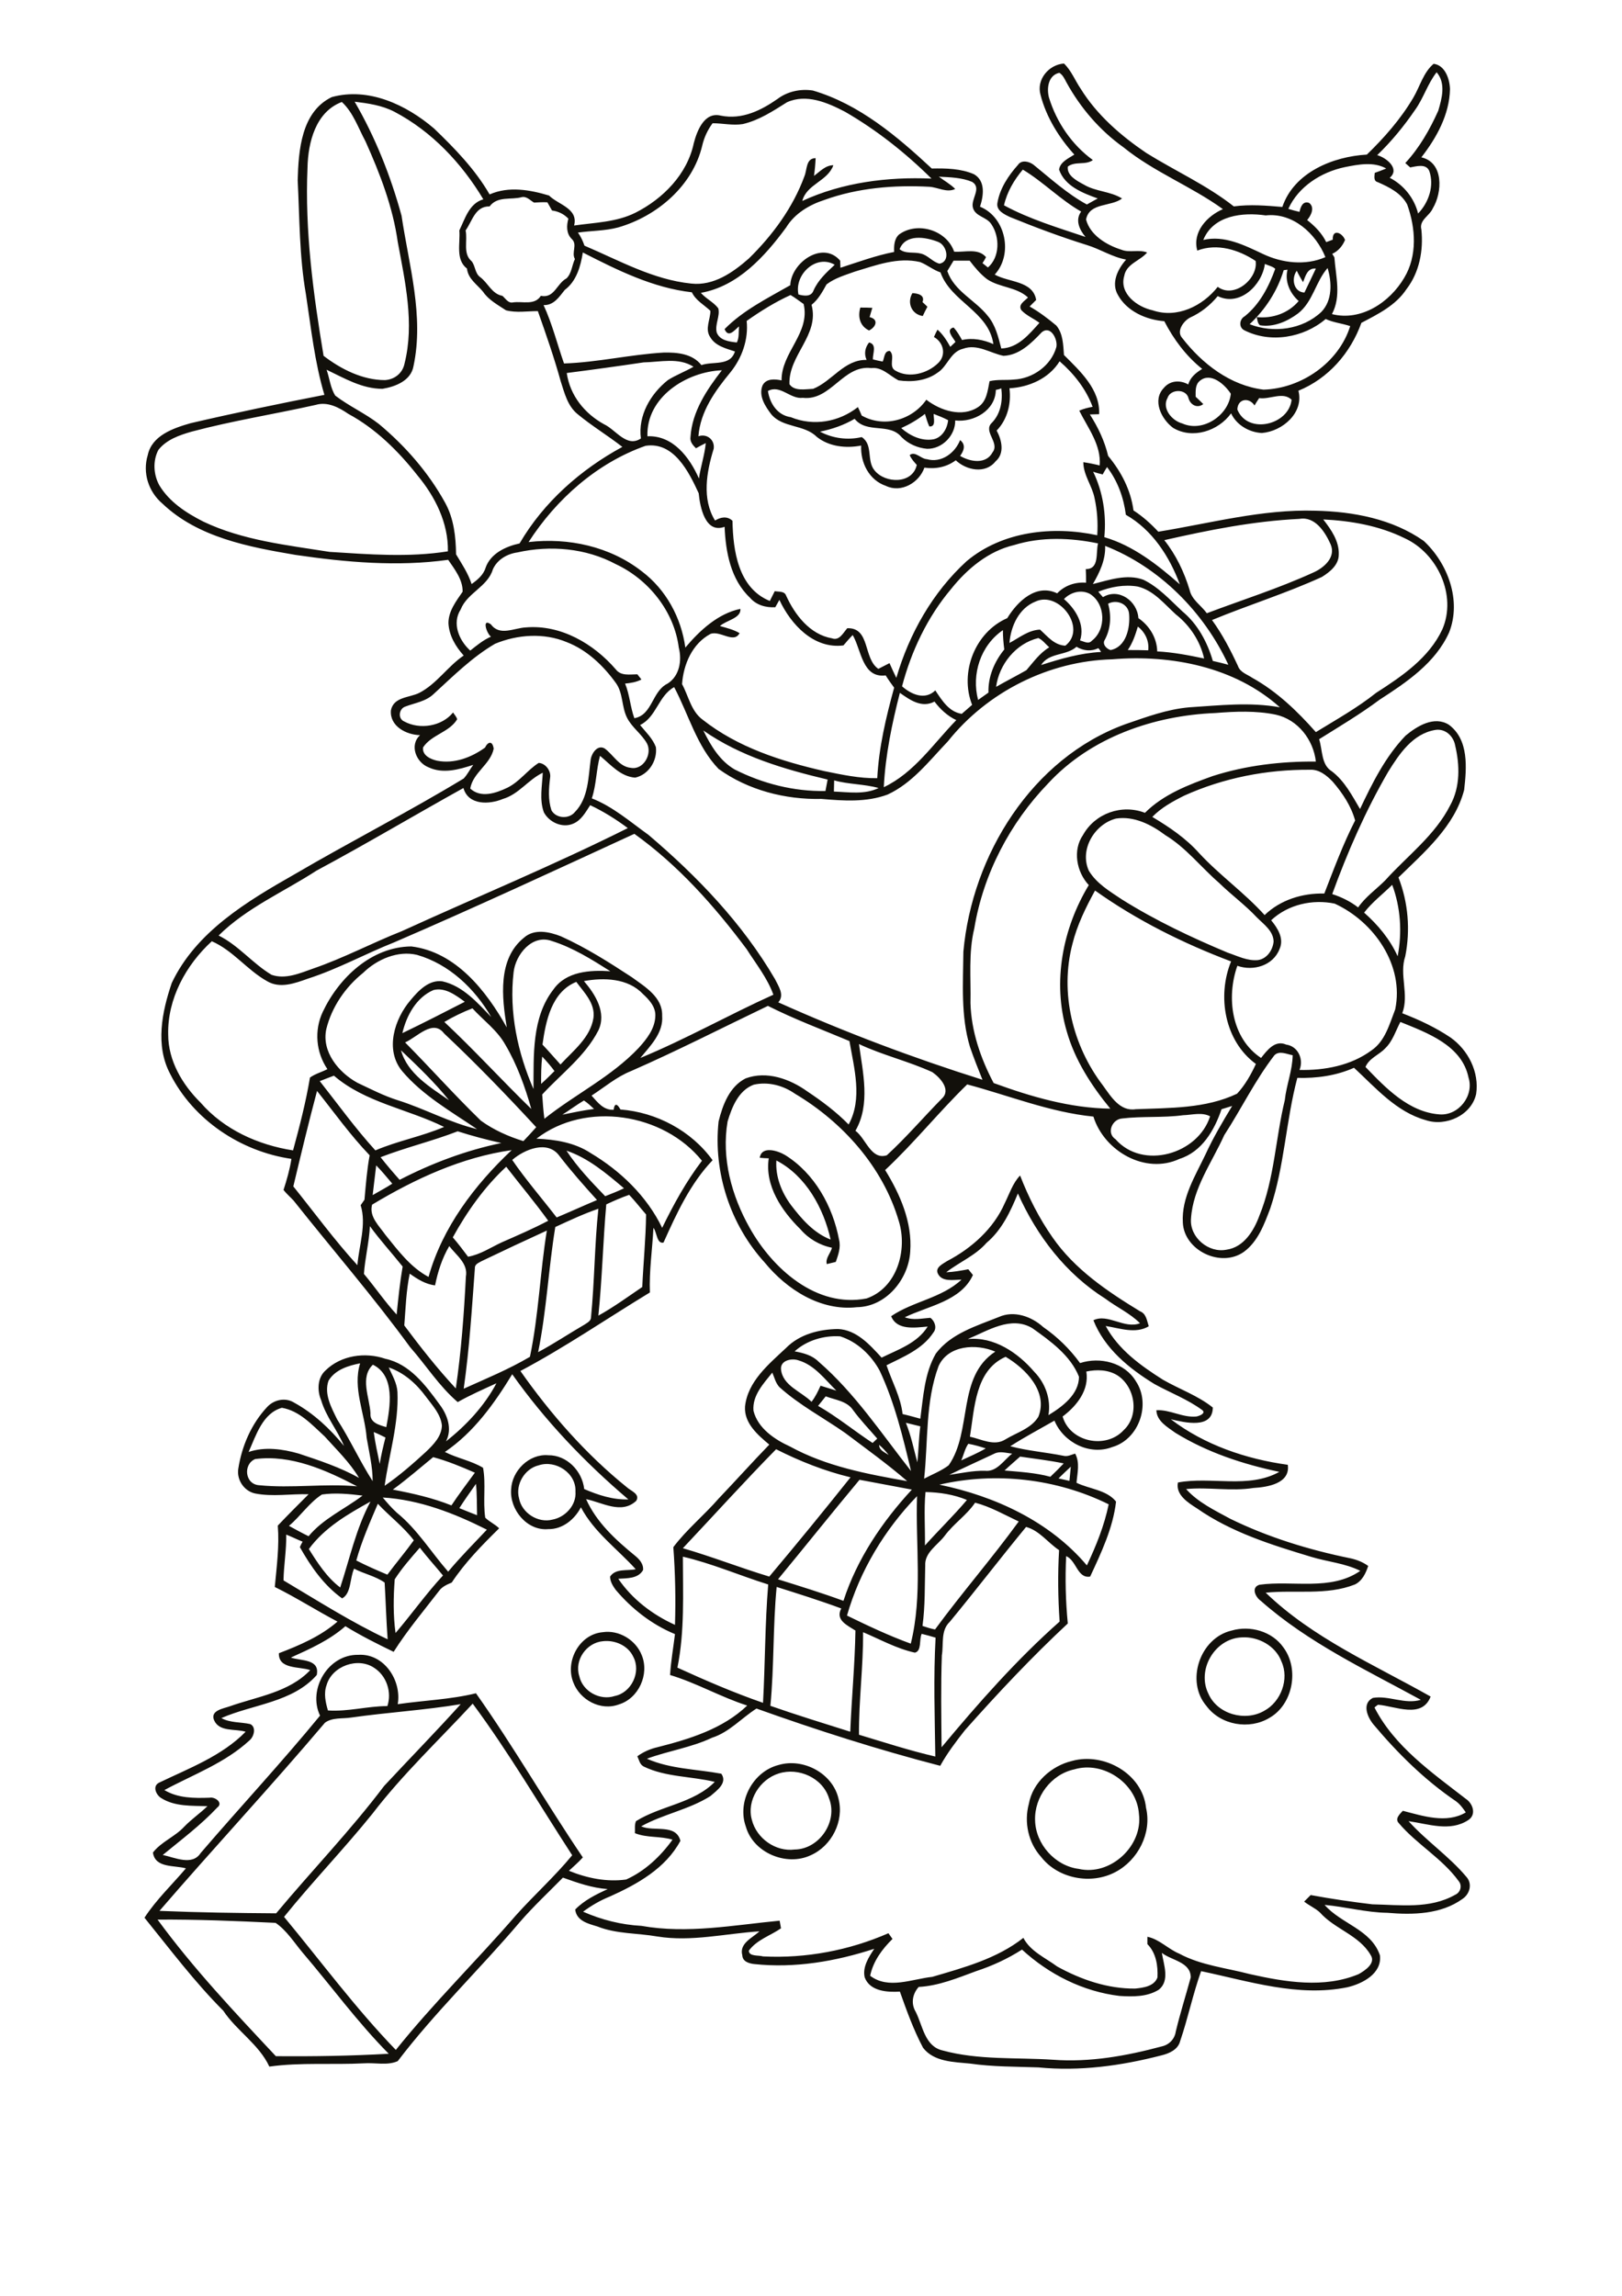 <?xml version="1.0" encoding="utf-8"?>
<!-- Generator: Adobe Illustrator 21.0.2, SVG Export Plug-In . SVG Version: 6.00 Build 0)  -->
<svg version="1.2" baseProfile="tiny" id="Layer_1" xmlns="http://www.w3.org/2000/svg" xmlns:xlink="http://www.w3.org/1999/xlink"
	 x="0px" y="0px" viewBox="0 0 595 842" overflow="scroll" xml:space="preserve">
<path fill="#12100B" d="M285.7,650.4c-6.9,2.1-11.9,9.9-9.9,17c1.7,6.8,8.7,11.8,15.7,10.9c9.1-0.1,16-10.4,12.6-18.8
	C301.8,652,292.9,648.1,285.7,650.4 M285.6,647.3c9.1-2.7,19.9,3.1,22,12.4c2.1,8.2-2.5,17.3-10.2,20.7c-8.9,4.2-21.1-0.9-23.8-10.5
	C270.3,660.7,276.2,649.7,285.6,647.3 M394.1,648.9c-8.5,1.8-14.7,10.1-14.4,18.7c0.2,8.7,7.3,16.7,16,17.8
	c11.6,2.7,23.6-8.4,22.1-20.1C417.1,654.1,404.8,645.7,394.1,648.9 M393.3,645.8c11.7-3.2,25.8,4.7,27.1,17.2
	c2.2,9.3-3,19.3-11.3,23.6c-8.9,4.7-21,2.4-27.2-5.6c-4.7-5.2-6.3-12.7-4.5-19.4C378.8,653.7,385.7,647.6,393.3,645.8 M221.2,601.9
	c-6,0.5-10.6,6.9-8.7,12.8c1.2,5.6,7.6,9.1,13,7.3c6.1-1.2,9.8-8.8,6.8-14.4C230.4,603.5,225.6,601.4,221.2,601.9 M221.1,598.6
	c5.9-0.9,12.1,2.8,14.3,8.4c2.9,7-1.1,15.9-8.4,18.1c-6.7,2.5-14.3-1.7-16.7-8.1C207.2,609.2,212.6,599.3,221.1,598.6 M455.5,600.5
	c-9.9,0.4-16.6,11.9-12.2,20.7c3.3,7.5,13.5,10.3,20.5,6.2c6.1-3.3,9.2-11.6,6.3-18C468,603.6,461.5,600.1,455.5,600.5 M451.8,598
	c6.8-2,14.9,0.3,19,6.2c5.9,7.9,3.5,20.9-5.1,25.8c-7.4,4.5-17.9,2.7-23.1-4.3C434.8,616.7,440.1,600.7,451.8,598 M284.8,425.6
	c-0.4,5.9,1.9,11.7,5.4,16.4c3.9,5.1,8.3,10.2,14.5,12.6C302.1,443,295.6,431.2,284.8,425.6 M278.7,424.6c0.7-4.5,6.6-2.6,9.3-1
	c10.8,6.7,17.5,18.8,19.8,31.1c0.7,2.8-0.3,5.5-1.2,8.1c-1.1,0.3-2.2,0.5-3.3,0.8c-0.6-2.1,1.4-4,1.9-6c-4.5-0.9-8.6-3.3-11.6-6.8
	c-6.8-6.7-13.1-15.9-11.6-26C281.1,424.8,279.5,424.7,278.7,424.6 M315.6,112.8c1.5,0,2.9,0,4.4,0.1c-0.3,1.1-0.7,2.2-1,3.4
	c3.4,0.8,2.4,3.6-0.2,4.9C315.4,119.6,314.6,116.1,315.6,112.8 M334.7,107.5c2,0.1,4.7,0.7,3.7,3.3c0.6,0.5,1.2,1.1,1.8,1.7
	c-0.6,1.1-1.2,2.3-1.7,3.4C334.4,115.3,332.6,111,334.7,107.5 M358.1,722.9c-6.8,2.5-13.7,5.4-21.1,5.8c-2.3,2.6-2.9,6.1-1.1,9.1
	c2.6,5.1,3.3,12.7,9.9,14.2c13.2,3.6,27,2.5,40.5,3.4c13.5,1,26.9-1.4,39.9-4.9c2.7-0.6,4.7-2.7,5.1-5.4c1.6-6.7,3.7-13.3,5.5-19.9
	c0-5.7-7.1-6.2-10.6-9c0.7,4.4,3,10.2-1.1,13.5c-4.3,2.7-9.6,2.6-14.4,2.3c-13.4-1.6-25.9-7.9-35.8-17
	C369.6,718.4,363.9,721,358.1,722.9 M57.8,704c13.1,17.9,28.3,34,43.4,50.1c13.8,0.1,27.6-0.1,41.4-0.9
	c-11.5-11.6-21-24.7-31.6-37.1c-3.1-3.7-5.9-8.2-9.9-10.9C86.6,704.5,72.2,703.9,57.8,704 M136.6,665.2
	c-10.4,12.9-22,24.9-32.4,37.8c13.6,16.4,26.2,33.5,41,48.8c13.8-17.2,29.6-32.7,44-49.3c6.7-7.5,14.3-14.3,20.7-22.1
	c-12.1-18.6-23.3-37.8-36.5-55.6C161,638.2,147.7,650.7,136.6,665.2 M128.8,629.9c-3.2,0.5-6.9-0.1-9.6,1.9
	c-19.8,23.4-40.7,45.8-60.7,69c14.3,0.6,28.5,0.8,42.8,0.9c13.1-15.7,27.3-30.4,39.6-46.7c9.3-10,18.9-19.8,28.1-30
	C155.7,627.2,142.2,628,128.8,629.9 M119.8,618c-1.1,3-0.4,6.3,0.5,9.3c7.4,0.5,14.5-1.6,21.8-1.6c1.7-5.1-0.3-11.1-4.8-14
	C131.3,607.6,121.8,611,119.8,618 M316.6,598.6c0.1,12.6-1.6,25.1-1.5,37.6c9.3,2.8,18.5,5.8,28,8c-0.2-14.5-0.7-29.1,0.1-43.6
	c-1.7-0.5-3.4-1-5.1-1.4c-1,2.1,0.1,6.3-2.5,6.9C328.8,604.6,322.8,601.2,316.6,598.6 M284.9,582c-1.4,14.5-0.9,29.1-2.3,43.6
	c9.7,3.4,19.5,6.4,29.3,9.5c0.5-12.4,1.7-24.7,1.9-37.1c-2.9-1.9-7.5-3.8-5.2-8.1C300.8,587,292.8,584.5,284.9,582 M250.5,570.9
	c0,13.6,0.7,27.3-2,40.7c10.3,4.7,20.7,9.2,31.4,12.9c0.8-14.5,0.7-29,1.9-43.4C271.3,577.8,261.2,573.4,250.5,570.9 M144.8,579.2
	c-0.5,6.5-0.6,13.2,0.3,19.7c5.9-6.9,11.2-14.4,17.4-21.1c-2.8-3.4-5.8-6.7-8.5-10.2C150.8,571.3,147.5,575,144.8,579.2 M105,562.8
	c0.1,5.6-0.9,11.2-1,16.8c12.6,7.5,25,15.4,38.2,21.6c-0.5-6.9-0.7-13.9-1.1-20.8c-3.4-2.4-7.6-3.2-11.2-5.1
	c-1.6,3.4-1,9.1-4.4,10.9c-6.7-4.8-11.5-11.7-15.5-18.8c0.3-0.7,0.6-1.3,1-2C109,564.6,107,563.6,105,562.8 M348.4,594.8
	c-3.4,3.2-2.2,8.1-2.9,12.3c-0.4,11.2-0.2,22.5-0.1,33.7c13.5-16.2,27.5-32.1,43.3-46.1c-0.6-8.7-0.7-17.5-0.2-26.2
	c-4.1-2.7-7.2-7.2-12.1-8.5C367,571.4,357.9,583.3,348.4,594.8 M346.5,563.3c-2.6,3.4-7.4,6.1-7.1,10.9c-0.2,7.4,0,14.8-1,22.1
	c1.5,0.5,3,1,4.6,1.3c9.9-13.5,20.9-26.1,30.7-39.6c-5.3-2.5-10.3-5.4-16-6.9C354.6,555.7,349.8,558.8,346.5,563.3 M138.6,551.5
	c-2.9,6.8-5.9,13.6-7.9,20.8c3.7,1.9,7.6,3.6,11.4,5.2c3.2-4.3,6.6-8.3,9.7-12.6C148,559.9,142.9,556.1,138.6,551.5 M113.3,568.1
	c3.2,5.1,6.6,10.4,11.5,14.1c3.5-10.6,5.8-21.6,11.1-31.5C127.6,555.3,119.1,560.2,113.3,568.1 M310.7,592.5
	c7.6,3.7,15.4,7.4,23.4,10.3c4.4-17.7,1.7-36.1,2.3-54.1C324.5,561,315.4,576.1,310.7,592.5 M140.4,549.2c1.6,1.9,3.3,3.9,5.2,5.6
	c7.5,6.1,12.5,14.4,18.8,21.6c4.5-5.4,9.4-10.3,14.2-15.4C166.7,555,153.9,550,140.4,549.2 M118.1,548.1c-4.7,3-7.8,7.9-12.1,11.5
	c2.4,1.3,4.7,2.6,7.2,3.8c5.4-6.5,13.2-9.9,19.8-14.9C128.1,547.9,123,547.4,118.1,548.1 M339.5,547.2c-0.6,6.5-0.1,13.1-0.2,19.6
	c5.1-5.7,10.5-10.9,15.4-16.7C349.9,548.1,344.7,547.3,339.5,547.2 M168.5,553.1c2.2,0.9,4.4,1.8,6.5,2.6c-0.1-3.8,0-7.7-0.4-11.5
	C172.5,547.2,170.4,550.1,168.5,553.1 M344.6,544.5c20.4,4.2,40.5,13.5,54.1,29.6c3.4-7.2,6.4-14.6,8-22.4
	C387.7,542.3,365.2,539.7,344.6,544.5 M315.3,542.7c-10.1,12.1-19.9,24.4-29.9,36.5c8,2.5,16.1,5,24,7.9c5-15.4,14.2-29,25.1-40.8
	C328,545.1,321.7,543.9,315.3,542.7 M388.3,542.2c1.3,0.3,2.7,0.6,4,0.9c0.2-1.7,0.3-3.4,0.5-5.2
	C391.3,539.3,389.8,540.7,388.3,542.2 M197.6,537.4c-5.1,1.2-8.6,7-7.2,12.1c1,5.4,7,9.2,12.3,7.8c4.7-0.9,8.8-5.3,8.4-10.3
	C211.4,540.2,203.8,535.3,197.6,537.4 M95.1,544.7c11.9,1.2,24-0.7,35.9,0.4c-11.5-6-24.2-11.7-37.4-10
	C89.1,537,89.8,544.4,95.1,544.7 M368.5,539.3c5.6,0.5,11.3,0.8,16.8,2.3c1.7-1.6,3.3-3.2,4.9-4.9c-5.3-1.1-10.6-1.7-16-2.5
	C372.3,535.9,370.4,537.5,368.5,539.3 M144.1,546.3c7.3,1.4,14.5,3,21.5,5.8c2.7-4.1,5.7-8,8.6-12c-5-2.2-10.1-4.3-15.3-5.7
	C154,538.4,149.2,542.6,144.1,546.3 M364.8,533.1c-5.5,2.6-11.1,5.1-16.6,7.8c4.3-0.6,8.7-1.6,13.1-1.5c4.4,0.5,6.9-3.9,10-6.3
	C369.1,532.9,366.8,532.1,364.8,533.1 M250.5,567.8c10.7,3.1,21.1,7.2,31.7,10.4c10.1-12,20-24.1,29.8-36.4
	c-9.5-2.3-18.6-5.9-27.3-10.3C273.1,543.3,261.9,555.7,250.5,567.8 M322.5,529.9c0,2,2,2.7,3.5,3.7
	C324.9,532.2,323.8,531,322.5,529.9 M352.6,535.6c3-1.4,6.1-2.7,9-4.4c-2.1-0.7-4.2-1.3-6.4-1.7
	C353.9,531.4,353.5,533.7,352.6,535.6 M137.1,525.2c0.5,3.9,1.4,7.8,2.2,11.7c0.5-3.3,1.3-6.5,2.1-9.7
	C140,526.5,138.6,525.8,137.1,525.2 M332.3,521.8c1.9,4.7,2.9,9.6,4.2,14.5c0.5-4.4,0.5-8.8,1.1-13.2
	C335.8,522.7,334.1,522.2,332.3,521.8 M91.2,532.5c5.9-2,12.5-1.1,18.4,0.6c7.5,2.5,15.1,5,22.1,8.9c-3.4-5.7-8.2-10.3-12.6-15.2
	c-4.6-4.2-9.2-9.4-15.7-10.5C96.3,518.3,93.9,526.5,91.2,532.5 M302.9,512.1c-0.9,1.2-1.9,2.3-2.8,3.5c7,4,13.3,9.2,20,13.6
	c0.4-0.4,1.3-1.2,1.7-1.6c-3-3.5-6.2-6.8-8.9-10.5C310.7,513.8,306.3,513.4,302.9,512.1 M163.2,532.5c4.5,2.3,9.7,3.2,14,5.8
	c1.1,5.9-0.1,12.2,0.8,18.3c1.5,1.5,3.6,2.4,5.1,3.9c-6.3,6.2-12.5,12.5-17.4,19.9c-1.7,0.7-3.5,1.5-4.6,3
	c-5.7,7.4-11.7,14.5-16.7,22.4c-6-2.9-12-5.9-17.7-9.4c-5.8,5.1-12.9,8.3-20,11.5c3.7,1.3,10.7,0.4,9.5,6.4
	c-8.9,10.1-23.4,10.7-35,15.8c3.3,1.8,7.1,1.4,10.6,2.2c2.3,1.1,1.4,4.6-0.3,6c-9,8.3-20.6,12.5-31.2,18.2c5,3,10.9,3,16.6,2.8
	c2-0.4,5.1,1.9,2.8,3.6c-6.1,6.5-13.2,11.8-20,17.4c4.4,0.9,10.8,4.1,13.9-0.7c14.5-16.9,29.7-33.2,43.8-50.4
	c-4.6-9.7,3-22.5,14-22.3c9.5-0.6,16,9.4,14.5,18.1c9.6-1.4,19.3-1.7,28.7-4c13.8,19.5,25.8,40.4,39.2,60.2
	c-1.6,1.8-3.4,3.3-5.1,4.9c6.6,2.7,13.9,4.2,21,3.2c6.9-3.1,12.6-8.5,17-14.6c-4.5-1.4-9.4-0.6-13.8-2.4c0.1-1.5-0.2-3,0.4-4.4
	c9.1-5.7,21.1-6.5,28.9-14.4c-8.6-2.1-17.9-1.7-26-5.6c-1.5-0.7-1.8-2.5-2.4-3.8c2.2-1.6,4.7-2.7,7.3-3.3c11.8-3,24-6.7,33-15.3
	c-9.7-3.1-18.6-8.3-28.3-11.2c0.3-5,1.2-10,1.8-15c-8.5-3.5-15.9-9.3-21.8-16.3c-1-1.4-2-3-2-4.8c2.1-3.1,6.2-2,9.4-2.7
	c-6.8-7.5-15.3-13.6-20.1-22.7c-2.3,4.4-6.7,8.1-12,8c-7.8,0.7-14.2-7.2-13.6-14.6c0.3-6.8,6.6-13.1,13.6-12.5
	c6.8-0.1,12.5,5.8,13.2,12.4c5.1,2.2,10.6,4,16.2,3.8c-15.9-13.5-30.5-28.8-42.6-45.9C181.3,514.8,173.8,525.3,163.2,532.5
	 M276.4,517.4c1.6,6.4,7.7,10.5,13.4,13.1c13.3,7.3,28.3,10.1,43,12.7c-7.3-6.3-15.1-11.9-22.8-17.7c-8-5.6-16.8-10.2-24.1-16.8
	c-1.4-1.5-1.8-3.5-2.6-5.3C280.1,507.4,275.9,511.8,276.4,517.4 M398.5,503c1.1,6.8-3.5,12.6-8.7,16.5c2.7,9.4,15.9,12.1,22.4,5
	c5.9-5.5,4.2-15.9-2.3-20.1C406.5,502.3,402.3,502.2,398.5,503 M142.6,501.5c1.3,2.9,3,5.7,3.2,9c0.5,11.7-3.1,22.9-4.7,34.4
	c5.4-3.7,10.4-8.1,15.2-12.5c2.7-2.6,5.7-5.6,5.8-9.6c-0.4-4.1-3.4-7.3-5.8-10.5C152.8,507.5,148.2,503.4,142.6,501.5 M135.9,518.3
	c-0.3,3.5,3.2,4.3,5.8,5.1c1.4-7.4,3.4-18.8-4.9-22.9C131.9,505.1,135.6,512.6,135.9,518.3 M120.5,506.4c-1.7,4.9,1.1,9.9,3.2,14.2
	c4.7,7.3,8.3,15.3,13,22.6c0-5.4-1.3-10.6-2.2-15.9c-0.7-9.1-5.2-18.2-2.4-27.3C127.9,500.8,122.9,502.3,120.5,506.4 M286.5,502.2
	c0.6,6,7.4,8.1,11.2,11.9c1.4-1.8,2.4-3.9,3.3-5.9c1.9,0.6,3.9,1.2,5.8,1.8c-4.2-4.1-8-9.4-13.9-11.1
	C290.4,498,286.2,498.9,286.5,502.2 M355.8,526.9c4.2,0.9,8.9,3.6,13,1c4.1-2.5,9.5-4,12.1-8.3c3.7-9.2-4.7-17.7-12-22
	C357.7,502.5,357.5,516.5,355.8,526.9 M344.3,501c-4.9,13.2-3.8,27.5-5.3,41.3c3-1.6,6.2-2.8,9-4.9c8.8-12.6,2.9-32.4,17.1-41.7
	C358.1,492.7,347.8,493.3,344.3,501 M291.5,495.6c3.2,0.6,6.4,1.4,8.8,3.8c13.3,11.5,23.1,26.4,33.9,40.1c-3-12.5-6-25.1-11.5-36.8
	c-3.1-5.7-8.2-10.6-14.5-12.6C302.2,489.7,295.9,491.6,291.5,495.6 M355,491.1c9.6-1,18.4,5,24.4,12c4.1,4.2,6.2,10.1,5.2,15.9
	c5.1-3.1,11.2-7.6,11.2-14.1c-3.1-7.8-10.5-13.1-17.1-17.8C370.8,482.4,362.3,488.1,355,491.1 M159.6,471.4
	c-3.5-0.4-6.5-2.3-9.3-4.3c-1.3,6.2-1.5,12.7-2,19c5.9,7.9,12.1,15.8,18.9,23.1c2-13.6,3-27.3,3.7-41c0.9-4.8-3.5-7.8-6.1-11.2
	C162.2,461.4,160.6,466.4,159.6,471.4 M176.7,462.5c-1,0.6-2.6,1.1-2.5,2.6c-1.1,14.8-2,29.5-4.1,44.2c8.2-3.7,16.5-7.1,24.3-11.7
	c3.2-15.3,3.7-30.9,6.2-46.3C192.5,455,184.6,458.7,176.7,462.5 M135.7,449.7c-0.3,5.9-1.8,11.7-2.2,17.5c4.1,4.9,7.7,10.2,12,14.9
	c0.6-5.9,1.2-11.8,2.2-17.6C143.7,459.5,139.4,454.8,135.7,449.7 M203.7,450c-2.5,15.2-3.2,30.7-6.3,45.9c5.8-3.1,11.3-6.8,17-10.1
	c1-0.7,2.4-1.3,2.4-2.7c1.3-13.2,1.3-26.6,2.7-39.8C214,445.2,208.9,447.6,203.7,450 M222.4,441.7c-1.2,13.6-1.5,27.2-2.9,40.8
	c5.6-3.1,10.8-6.9,16.1-10.5c0.4-8.9,1.3-17.7,1.4-26.6c-2.1-2.4-4-4.9-6.2-7.2C227.9,439.2,225.2,440.4,222.4,441.7 M361.9,455.8
	c-4.1,4.7-9.9,7-14.8,10.8c2.7-0.1,5.4-0.6,8.1-1.1c0.6,0.7,1.1,1.4,1.7,2.1c-4.4,9.6-16.3,11.3-25,15.5c3.1,1.2,6.3,0.4,9.4,0.2
	c1.6,1.2,2.5,3.7,1.1,5.4c-4,6.1-11,8.9-17.2,12c2,6,5.2,11.6,5.9,17.9c2.2,0.5,4.3,1.1,6.5,1.7c1.1-8.1,1.5-16.6,5.7-23.9
	c5.6-7.4,14.9-10.1,23.1-13.4c5.6-2.5,12-0.2,16.3,3.7c5.2,3.6,9.8,8.1,13.5,13.2c7.3-2.4,16.4-0.2,20.5,6.7
	c5.6,8.4,1.1,21.3-8.7,24.1c-8.3,3.2-17.9-1.7-21.2-9.7c-5.4,3.1-10.9,6-16.2,9.4c6.4,1.7,13,2.2,19.5,3.5c1.5,0.4,2.9-0.4,4.3-0.8
	c1.8,3.3,0.8,7.1,0.5,10.7c4.7,2.3,11.1,2.6,14.5,6.9c-1.1,9.6-5.4,18.7-9.5,27.5c-4.7,0.8-5-5.9-8.8-7.5
	c-0.4,8.2-0.2,16.5,0.6,24.7C378.4,607.8,366,621,354,634.5c-3.3,4.2-6.5,8.4-9.1,13.1c-22.8-5.9-45.3-13.1-67.4-21
	c-5.5,3.5-10,8.7-16.3,10.7c-7.6,3.6-16,4.8-23.9,7.7c8.6,3.8,18.2,3.8,27.3,5.5c2.4,3.4-1.7,6.2-4,8.2c-7.9,5-17.3,6.6-25.4,11.1
	c4.7,2.1,12.7-1.1,14.4,5.3c-5.4,10.1-15.8,15.9-25.8,20.4c-3.5,1.4-6.8,3.3-9.9,5.6c6.8,3,14,4.8,21.4,5.2
	c16.9,3,33.9-0.3,50.7-1.9c0.1,0.7,0.4,2.1,0.5,2.8c-3.9,2.7-8.9,4.2-11.8,8.2c0,2.2,3.6,1.6,5.2,2.1c15.7,0.8,31.6-2.2,46-8.5
	c0.4,0.5,1.1,1.6,1.5,2.1c-3.8,3.7-7.1,8.2-8.2,13.5c6.7,5.1,15.3,1.2,22.8,0.4c11.6-3.4,23.8-6.7,33.4-14.3
	c2.6,5,8.1,7.3,12.4,10.5c8.7,4.8,18.5,8.2,28.6,8.1c3-0.3,7-0.8,8.2-4.1c0.2-4.3-0.5-9-3.7-12.2c0-0.7,0-2,0-2.7
	c4.4,0.9,7.6,4.5,11.7,6.2c8,4.3,17.2,5.2,25.9,7.5c13,2.9,27.2,5.3,39.9,0c2.3-1.3,6.4-4,4.4-7c-4.2-7.3-13.2-9.5-18.6-15.6
	c-1.7-1.6-3.9-2.5-5.8-4c0.8-0.8,1.6-1.6,2.4-2.4c7.5,1.4,15.1,2.5,22.6,3.4c10.2,0.2,21.1,1.8,30.4-3.5c1.9-0.8,2.7-3.3,1.3-5
	c-6.1-8.4-15.4-13.5-22-21.3c-1.5-1.6,0.4-3.3,1.5-4.5c7.4,1.9,16,4.8,23.1,0.6c-1-1.5-2.1-3-3.6-4.1c-11.5-7.8-21.4-17.6-30.3-28.2
	c-2.2-2.7-4.3-7.6-0.2-9.7c5.9-1,11.7,2.5,17.6,0.7c-20.1-11-41.3-20.9-58.7-36.3c-1.9-1.3-3.7-4.9-0.5-5.9
	c12.2-1.7,26.2,2.4,37-5.1c-5.6-2.8-12-3.3-17.9-5.1c-14.6-4.4-29.4-9-42-17.8c-3.3-2.1-7.9-5-7-9.5c12.2-2.3,25.9,2.4,37.2-3.9
	c-13.3-2.8-26.4-7.1-38.1-14.3c-2.9-2.1-6.9-4.3-7-8.3c5-0.3,9.6,2.8,14.7,2.3c1-0.2,3.5-1.1,2.2-2.3c-5.4-4-11.8-6.4-17.6-9.6
	c-9.3-5.7-18.3-13-22.4-23.4c5.3-2.6,11.3,3.3,17.1,1.1c-3.7-3.7-8.6-5.9-12.7-9c-14.5-9.1-25.2-23.1-32.1-38.6
	C370.7,444.2,367.6,451,361.9,455.8 M166.1,453.8c2,2.3,3.8,4.7,5.6,7.1c4.5-0.8,8.3-3.4,12.4-5.3c5.7-2.5,11.5-5,17-7.9
	c-4.9-6.8-10.3-13.2-15.4-19.8C177.8,435.2,171.4,444.2,166.1,453.8 M138,427.4c-0.4,3.6-0.9,7.3-1.3,10.9c2.4-1.4,4.9-2.7,7.2-4.2
	C142,431.9,140.1,429.5,138,427.4 M207.8,422c4,6.1,9.1,11.4,14.2,16.7c2.3-0.9,4.6-1.8,6.9-2.9C222.4,430.3,215.8,424.7,207.8,422
	 M136.5,441.8c-1.2,4.4,2.6,7.8,4.9,11.1c4.6,5.7,9.2,11.9,15.8,15.4c5.1-18.2,16.9-33.7,30.5-46.5
	C169.4,424.4,152.3,432.3,136.5,441.8 M187.9,425.4c5,7.3,10.9,14.1,16.3,21.1c5-2.1,9.8-4.3,14.8-6.4c-4.8-5.3-9.5-10.6-13.8-16.2
	C200.9,418,192.4,421.5,187.9,425.4 M139.6,424.4c2.2,2.8,4.6,5.6,7,8.3c11.8-6.1,24.3-10.8,37.3-13.5c-5.4-1.2-10.7-2.6-16-4.3
	C158.6,418.5,148.9,420.8,139.6,424.4 M196.8,417.6c6.9,0.3,14,1.4,19.9,5.3c10.9,6.5,20.6,15.8,26.2,27.4c4.2-8.6,8.8-17,14.6-24.6
	C243.4,408.2,214.8,403.7,196.8,417.6 M434,409c-7.4,1-15,0.3-22.4,1.2c-3.7,0.3-5.8,5.4-2.4,7.6c10,11.4,30.3,5.5,34.7-8.4
	C440.9,407.8,437.3,408.9,434,409 M206.3,408.8c3.9-0.8,7.7-1.6,11.6-2.1c-1.2-1.1-2.3-2.2-3.7-3.1
	C211.5,405.2,209,407.1,206.3,408.8 M116.3,400.1c-3.1,11.6-5.9,23.3-8.7,35c7.8,9.7,15.1,19.7,23.5,28.9c0.6-7.3,3.4-14.9,1.2-22
	c0.5-0.7,0.9-1.3,1.4-2c0.5-5.5,0.9-10.9,1.9-16.3C128.5,416.3,122.6,408,116.3,400.1 M276.5,397.8c-5.6,2.1-8,8.2-9.6,13.5
	c-2.3,13.5,1.5,27.3,8.1,39c8.4,15,24.5,29.5,42.9,25.9c11.2-3.9,15.1-17.8,11.8-28.4c-5.8-19.8-20.6-36.3-38.1-46.7
	C287.3,398.1,281.8,396.6,276.5,397.8 M117.3,396.5c6.7,8.5,13.1,17.4,20.4,25.4c8.2-3.5,17-5.1,25.2-8.6
	c-13.3-6.6-28.9-8.9-40.4-18.8C120.7,395.2,119,395.8,117.3,396.5 M198.5,397.5c1.7-1.5,3.3-3.1,4.9-4.7c-1.4-1.9-2.9-3.6-4.5-5.3
	C198.5,390.8,198.5,394.1,198.5,397.5 M467.5,387c-7.1,9.2-12.1,19.6-18.4,29.3c-4.5,10-11.5,19.4-12.2,30.6
	c-0.6,6.9,6.5,12.8,13.1,11.4c6.3-0.9,10-7,12-12.5c5.5-13.5,5.9-28.3,9.3-42.3c0.6-5.6,2.8-10.9,2.9-16.5
	C472,386.6,469.3,385.2,467.5,387 M147.1,385.2c2.4,8.6,10.7,13.5,17.6,18.3C159.4,396.9,153.2,391,147.1,385.2 M315.1,382.9
	c1.4,10.4,4.3,22.1-1.3,31.8c3.9,2.9,5.7,10.8,11.5,9c7.1-6.5,13.4-13.9,20.2-20.8c3.5-3.2-0.6-7.7-3.5-9.7
	C333.3,389.2,323.8,387,315.1,382.9 M148.6,382.3c9.4,9.5,18.2,19.4,27.8,28.7c4.7,3.4,10.1,5.8,15.6,7.5c1.6-1.7,3.2-3.4,4.7-5.1
	c-10.9-11.8-22.1-23.4-33.8-34.4C158.8,373.6,153,380.4,148.6,382.3 M508.2,384.4c-2.3,2.5-5.9,3.6-7.3,6.9
	c7.4,7.7,15.9,16.6,27.2,17.4c7,0.5,12.7-6.9,10.6-13.5c-2.4-11.8-15.1-16.4-25-20.4C512,378,510.9,381.8,508.2,384.4 M163,374.8
	c11,10.3,21.1,21.4,31.9,31.9c-2.3-8.1-5.2-16.2-9.5-23.5c-3-5.4-8.1-9-12.1-13.4C169.7,371.2,166.2,372.9,163,374.8 M159,363.1
	c-6.3,2.7-9.9,9.4-11.4,15.8c7.7-3.7,15.3-7.6,22.9-11.5C167.2,365,163.3,362,159,363.1 M199,383.1c2.3,2.4,4.4,4.9,6.6,7.3
	c4.7-5.1,11-9.9,12.1-17.1c0.7-5.3-3.4-9.3-6.3-13.2C202.3,363.8,200.2,374.5,199,383.1 M214.2,359.8c4.2,4.9,8.4,11.6,5.3,18.1
	c-4.8,9.4-13.6,15.9-20.6,23.5c0.2,3,0.4,5.9,0.8,8.9c11.3-9,24.6-15.4,34.6-26c3-3.3,6-7.1,6.1-11.8c0.1-3.3-2.3-5.9-4.6-8
	C230.3,358.7,221.5,358.5,214.2,359.8 M133.2,356.8c-6.5,5.2-11.5,12.5-13.5,20.6c-1.8,8.3,4.5,15.9,11.4,19.7
	c4.9,2.3,9.7,4.8,14.8,6.4c9.9,3.1,19,8.2,29.1,10.6c-9.6-6.5-20-12.4-27.5-21.3c-6.4-7.8-2.8-19.1,3.1-26c2.9-3.5,6.8-7.6,11.7-6.9
	c7.5,1.7,12.8,7.8,17.9,13.1c-6-10.4-15.4-19.4-27.2-22.8C146,348.5,138.3,351.8,133.2,356.8 M188.4,356.6
	c-1.7,14.6,1.5,29.5,7.3,42.8c0.1-12.3-0.7-26.2,7.3-36.5c4.7-6.7,13.5-7.2,20.9-6.7c-6.8-4.3-13.8-8.7-21.5-11.1
	C195.2,342.5,189.1,350.1,188.4,356.6 M466.3,337.5c2.4,2.9,4.8,6.7,3.1,10.5c-2.3,6.1-9.6,8.3-15.5,6.2
	c-4.1,11.6-2.2,26.6,8.7,33.8c2.2-2.8,5.1-6.7,9.2-4.9c4.4,0.6,6.5,5.4,4.9,9.3c9.2,0.2,18.8-1.6,26.3-7.1c5.1-3.4,6.7-9.7,8.8-15.1
	c3.4-16.2-7.8-32.2-22.2-38.8C481.5,329.7,472.5,331.7,466.3,337.5 M401.7,326.6c-3.4,6.2-6.6,12.7-8.3,19.6
	c-4.7,17.9,0.1,37.4,11.2,51.9c2.9,4,6.2,9.6,12,8.7c12.5-0.5,25.7-0.2,37.2-5.7c2.9-3.1,5.1-7,6.9-10.9
	c-11.5-8.4-14.3-24.9-9.1-37.6C434.1,346,417,337.5,401.7,326.6 M500.4,334.7c5.1,4.5,9.5,9.8,12.3,16c1.7-8.7,1.1-17.9-2-26.2
	C507.3,327.9,503.4,330.8,500.4,334.7 M144.6,345.6c-10.6,4.2-20.7,9.8-31.6,13.3c-4.8,1.7-10.3,3.8-15.1,0.9
	c-7.3-4.1-12.4-11.2-20.2-14.6c-9.5,8.7-16.3,21.1-16,34.2c0,9.6,5.2,18.4,11.9,25c8.6,9.9,21.1,15.5,33.9,17.5
	c2.4-8.8,4.7-17.7,6.2-26.7c1.9-1.4,4.3-2,6.4-3.1c-4.2-6.2-4.9-14.2-1.7-21c5.9-12.5,17.9-23.9,32.5-24c16.3,2,27.5,16.3,35,29.7
	c-1.8-11-3.4-25.1,6.3-32.9c3.8-3.4,9.3-2.2,13.6-0.5c9.1,4.1,17.6,9.5,26,15c4.8,3.5,11.3,7.3,11.1,14.1c0.5,6.3-4.3,11-8,15.5
	c16.7-6.9,32.4-15.8,48.8-23.2c-2.2-6.1-6.3-11.2-9.8-16.7c-11.8-15.8-25.1-30.8-41.2-42.3C203.6,319.2,174.3,332.8,144.6,345.6
	 M409.4,300.2c-7.8,2-13.5,11.3-10,19.1c2.8,4.7,7.7,7.6,12.2,10.6c12.3,7.7,25.4,13.9,38.8,19.5c3.6,1.2,7.2,3.1,11.1,2.7
	c3.3-0.5,5.4-3.7,5.7-6.8c-0.1-3.9-3.6-6.3-6.1-8.8c-4.3-4.6-9.4-8.3-13.9-12.7c-6.6-5.7-12.1-12.9-19.7-17.5
	C422.3,302.4,416,299.2,409.4,300.2 M306,286.2c0,1.4-0.1,2.7-0.1,4.1c5.4,0.2,11.3,1.2,16.4-1.3C316.9,287.5,311.3,287.7,306,286.2
	 M184.5,293c-5,2.1-12.7,2.4-14.5-4c-18,10-35.8,20.6-53.9,30.3c-12,7.8-25.6,13.6-35.9,23.8c7.3,3.6,12.4,10.2,19.4,14.4
	c5.1,1.8,10.5-0.6,15.3-2.3c11.1-3.8,21.6-9.4,32.5-13.7c27.6-12.6,55.7-24.2,82.9-37.8c-4.3-3.2-8.9-6.1-13.8-8.4
	c-1.7,2.6-3.3,5.6-6.3,6.8c-4,1.7-8.8-0.6-10.7-4.2c-1.7-4.7-0.6-9.7-0.4-14.5C193.7,286,190.3,291.3,184.5,293 M434.4,291.8
	c-4.2,2.1-8.4,4.4-11.7,7.8c6.2,3.7,12.3,7.8,17.2,13.3c7.5,8.1,16.6,14.5,24,22.7c5.8-5.6,13.9-8.1,21.9-7.9
	c3.5-9,6.9-18.2,11.3-26.8c-1.5-5.4-4.6-10-8.2-14.2c-2.2-2.3-5-4.6-8.4-4.4C464.6,282.2,448.8,285.3,434.4,291.8 M509.2,283.1
	c-8.3,14.3-14.9,29.4-20.5,44.8c3.4,1.1,6.7,2.7,9.5,4.9c2.7-3.9,6.6-6.6,9.9-9.9c8.1-9,18.3-16.5,23.9-27.6
	c3.7-6.7,3.5-14.7,1.8-21.9c-0.6-3.4-3.6-6.3-7.3-5.7C518.2,269.1,513.3,276.5,509.2,283.1 M258,267.9c2.7,5.5,6,11.1,11.5,14.3
	c10.3,5.2,21.7,8.1,33.3,7.9c0.3-1.4,0.5-2.8,0.8-4.2C287.6,282.1,271.6,277.4,258,267.9 M445.8,261.5c-22.5,0.9-45.7,8.9-61.3,25.8
	c-14,14.5-23.8,33.2-27.1,53.2c-2.2,9-1.2,18.3-1.4,27.4c0.3,10.3,3.7,20.2,8.5,29.3c13.7,5,28,9.2,42.8,9.4
	c-6.9-8.4-13-17.8-16-28.4c-5.3-18.1-1.5-37.7,8.1-53.6c-4.5-4.8-6-12.8-2.1-18.4c4.4-7.9,14.2-11.4,22.7-8.1
	c6.8-6.8,16-10.3,24.9-13.5c12.2-3.9,25-5.4,37.8-5.3c-0.9-8-6.6-15.4-14.7-17.2C460.8,260.6,453.2,260.9,445.8,261.5 M330.1,254.1
	c-2.9,11.3-5.3,22.8-5.9,34.6c11.2-5.3,18.2-16,26.6-24.6c-3.2-1.5-5.9-4-8-6.8C338.1,259.8,333.8,256.7,330.1,254.1 M408,241.8
	c-23.2,0.6-45.8,11.9-60.3,30.1c-6.8,7.1-13,15.3-22.1,19.5c-7.8,2.9-16.2,2.3-24.3,1.6c-13.2,0.3-26.9-3.2-37.7-11
	c-8-8.3-11-20-16.3-30c-5.8,3.2-6.5,11-12.5,13.9c2.1,2.6,4.6,4.9,5.8,8.1c0.6,4.9-2.6,10.1-7.6,11.2c-5.4-0.4-9-4.8-12.9-8
	c-1.4,5.1-1.3,10.5-3,15.6c7.7,3,14.1,8.6,20.8,13.4c17.9,15.2,34.5,32.5,46.4,52.9c1.3,2.7,3.6,5.8,1.2,8.5
	C310,378.6,335,388,360.4,396c-1.6-4-3.2-8-4.6-12.1c-3.4-11.3-2.5-23.2-2.4-34.9c3.2-35.4,25.1-70.9,59.4-83.4
	c7.6-2.6,15.3-5.5,23.5-6.2c11.1-0.7,22.2-2,33.2,0C453,244.6,429.7,240,408,241.8 M394.9,237.2c-3.8,3.4-10,2-13,6.7
	c7.2-2.3,14.4-4.4,22-4.8c-0.2-0.4-0.7-1.1-1-1.4C400.3,239,397.4,238.7,394.9,237.2 M365.4,251.9c3.7-2.1,7.4-4,11.1-6.1
	c2.6-3,4.9-6.3,8.4-8.4c-1.3-1.1-2.4-2.7-4-3.4C372.6,236,366.5,243.7,365.4,251.9 M181.6,236.1c-8.4,4.9-15.4,11.9-22.5,18.4
	c-2.9,2.8-7,3.3-10.6,4.7c-2.2,0.9-2.6,4.4-0.2,5.4c5.7,3.1,13.8,1.8,17.9-3.3c0.5,0.8,1.3,1.6,1.5,2.5c-2.9,4.8-9.4,5.6-12.5,10.3
	c-0.4,3,2.9,4.4,5.2,4.9c6.2,1.2,12.5-1.2,17.5-4.8c1.2-2.4,2.8-2.5,3.2,0.4c-1.2,5.8-7.6,8.7-8.6,14.6c3.9,3.6,9.4,1.7,13.6-0.3
	c4.5-2.2,7.4-6.5,11.5-9.1c2.5,0.1,4.6,2.9,4.2,5.4c-0.5,4-0.8,8.1,0.5,12c1.7,3,6.4,3.3,8.6,0.6c5-5.1,4.9-12.8,5.8-19.4
	c0.4-2.2,2.5-5.4,5.1-3.9c3.2,2.3,5.3,6.7,9.6,7.1c4.6,0.9,8-5.1,5.9-9c-2-3.5-5.5-5.8-7.3-9.4c-2-4-1.4-8.9-4-12.6
	c-4.6-6.4-10.6-12.2-18.1-15.1C199.5,232,189.8,232.7,181.6,236.1 M358.8,256.7c1.3-0.9,2.5-1.8,3.8-2.7c-0.2-5.8,2.2-11.4,5.8-15.8
	c-0.3-2.4-0.5-4.7-0.5-7.1C359.7,236.7,356.3,247.3,358.8,256.7 M417.4,229.8c-0.9,3-1.9,6-3.7,8.6c2.5,0,5,0,7.5,0.1
	C421.6,235.1,420.1,231.9,417.4,229.8 M406.5,221.4c1.2,4.4,1,9.1-1.2,13.2c-1.1,1.6,0.6,3.4,2.1,3.8c5.7-1.1,7.2-8.1,6.8-13.1
	C414,221.5,409.7,219.7,406.5,221.4 M379.9,220.6c-6.1,2.4-9.1,9-9.6,15.2c3.6-1.9,6.9-4.7,11.2-4.9c2.8,2.5,5.2,5.7,9.3,5.9
	C398.9,230.5,388.5,216.6,379.9,220.6 M390.3,219.7c4.3,3.7,7.8,9.4,5.9,15.2c1.4,0.3,3.1,1.5,4.3,0.1c5.4-4.1,5.1-13.6-0.7-17.2
	C396.6,216.1,392.7,217.2,390.3,219.7 M402.9,217c0.5,0.7,1.1,1.3,1.7,2c5.8-3.5,12.6,1.4,13,7.7c4.1,2.8,6.8,7.3,6.9,12.2
	c5.8,0.3,11.5,1.4,17.2,2.6c-1.4-6.4-5.3-12.2-10.4-16.2c-4.2-3.8-8.1-8.8-14-10.2C412.4,214.3,407.5,215.2,402.9,217 M189.8,202.6
	c-3.7,0.5-7.4,2.6-9,6.2c-1.9,6.4-9.4,8.6-11.8,14.7c-3.3,5.1-0.6,11.4,3.5,15.1c2.4-1.9,4.8-3.9,7.6-5.1c-1.7-1.3-3.4-7,0-4.5
	c3.2,4.4,8.5,1.3,12.8,1.1c12.8-1.1,24.9,6,33,15.4c1.9,2.5,5.2,1.8,7.9,1.8c0.4,0.5,1.1,1.4,1.5,1.9c-1.9,1-4,1.3-6,1.5
	c1.7,4.1,1.9,8.6,3.4,12.7c6.7-1.2,6.4-9.9,12.2-12.7c4.4-2.8,5.3-8.5,4.1-13.2c-1.7-13.3-11.1-25-23.1-30.6
	C214.9,201,201.8,199.9,189.8,202.6 M405.4,200.2c0.2,5.1-2,9.7-4.5,14c6-1.5,12.4-3.8,18.5-1.6c5.6,2.7,9.8,7.4,14.3,11.6
	c5.6,4.6,9.2,11.3,11.2,18.2c1.9,0.4,3.8,0.9,5.7,1.4C441.6,224.4,425.3,208,405.4,200.2 M372,199.9c-9.4,2.2-17.2,8.7-23.1,16.1
	c-8.7,10.3-14.6,22.8-18,35.7c3.4,3,8.4,5.2,12.2,1.5c2.4,3.6,5,7.9,9.7,8.6c1.3-1.1,2.5-2.2,3.8-3.3c-4.7-11.9,1.1-26.7,12.9-31.8
	c3.7-6.1,10.6-12.8,18.3-9.1c2.8-2.9,6.6-4.2,10.6-3.9c0-1.7,0-3.3-0.1-5c5.1,0.1,3.6-6.1,4.5-9.4C392.7,197.2,382,196.8,372,199.9
	 M485.4,190.5c2.9,3.7,5.9,8,5.7,12.9c0,3.8-3.3,6.4-6.2,8.2c-13.1,6-27,10.3-40.3,15.8c3.8,5.2,6.8,11,9.5,16.8
	c0.8,2.4,3.4,3.1,5.3,4.4c9,5,16.5,12.2,23.3,19.9c7.5-4.6,15.2-8.9,22.1-14.4c9.5-6.1,19.4-12.8,24.3-23.3
	c5.4-12.5-1.8-27.9-13.8-33.4C506,192.8,495.6,191,485.4,190.5 M427.1,198.1c4.3,5.4,7.3,11.7,9.3,18.3c0.8,3.6,4.2,5.6,6.3,8.5
	c13-4.9,26.3-9.1,39-14.9c3.9-1.7,8.5-5.6,6.4-10.4c-2-4.5-5.7-10.3-11.4-9.3C459.8,191.1,443.4,194.4,427.1,198.1 M404.5,174
	c-1.2-0.3-2.4-0.6-3.5-1c3.6,7.4,4.9,15.8,4.1,24c10.6,3.1,19.5,10.1,27.7,17.3c-3.8-10.2-10.1-20-19.8-25.5
	c-0.8-6.3-3-12.4-6.9-17.5C405.5,172.2,405,173.1,404.5,174 M193.9,198.8c14.6-1.7,29.8,1.6,41.5,10.7c8.9,6.7,14.5,17,16,28
	c5.3-6.3,12-12.5,20.2-14.2c0.3,3.5-5.3,4.2-7.5,6.3c2.5,0.7,5,1.3,7.2,2.6c-2.1,4-7.2-1.1-10.7,0.3c-6.7,3.6-9.9,11.2-10.4,18.4
	c2.4,4.4,3.3,9.9,7.5,13c12.9,10.2,28.9,15.3,44.7,18.9c6.4,1.3,12.8,2.7,19.4,2.6c0.6-11.3,3.2-22.3,6.2-33.2
	c-1.1-1.5-2.2-3-3.1-4.5c-8.6,1.1-8.9-9.3-12.1-14.8c-1.2,1.2-2.3,2.5-3.4,3.8c-10.9,1.4-19.3-7.7-23.5-16.7c-0.5,0.9-1,1.8-1.5,2.7
	c-3.5,0.2-7-0.8-9.3-3.5c-7.1-6.7-8.9-16.8-9.3-26c-7.1,2.6-9-7.2-9.5-12.3c-3.6-7.8-9.1-19-19.5-17.4
	C219,169.8,204.1,183,193.9,198.8 M330.6,157c3.2,2.8,7.5,4.9,11.9,4.1c3.1-0.7,5-3.9,5.3-7c-1.7-0.9-3.5-1.6-5.3-2.3
	c-0.1,1.5,1,4.8-1.6,4.6c-0.7-1.5-1.1-3-1.6-4.6C336.6,153.9,333.7,155.6,330.6,157 M70.3,158.3c-4.5,1.3-9.2,2.9-12.2,6.7
	c-2.1,4-1.8,9,0.3,12.9c3.7,6.2,9.9,10.2,16.2,13.4c14.5,6.9,30.6,8.6,46.3,11.1c14.4,0.9,29,2.1,43.4-0.2
	c0.2-10.4-4.7-20.1-11.2-27.9c-7-8.9-15.3-17.1-25.3-22.5c-3.5-2.4-7.7-4.6-12-3.3C100.6,151.9,85.3,154.3,70.3,158.3 M365.3,143
	c-0.1,7.5-8.1,12-14.9,11.2c0.1,5.5-4.8,10.5-10.3,10.4c-3.5-0.3-6.9-1.8-9.4-4.3c-4.4-5.4-12.7-1.1-17.2-6.7
	c-3.9,2.3-8.2,3.8-12.7,4.7c4.7,2.5,10.2,3.2,15.3,2c4.3,2.8,1.7,8.6,4.7,12.2c3.9,4.9,14,5.1,15.5-2c-1-1.1-2-2.2-2.6-3.6
	c2-1.6,4.1,1.4,6.3,1.5c5.3,1.5,10.3-2.2,12.2-7c2.2,1.7,1.4,3.9,0,5.8c3.7,2.2,9.5,3.2,11.9-1.3c2.8-3.6-3.7-7.7-0.2-10.9
	c3.2-3.3,4-8.1,3.4-12.6C366.8,142.7,365.8,142.9,365.3,143 M237.5,160c9.4-0.4,15.5,7.8,18.9,15.5c0.6-4.4,2.1-8.6,2.5-13
	c-1.2,0.6-2.4,1.2-3.6,1.9c-1.1-1.1-2.3-2.4-2-4.2c0.6-9.3,6-17.3,11.5-24.4C251.9,136.3,237,145.6,237.5,160 M207.9,136.8
	c1.2,8.3,6.6,14.9,13.7,18.8c4.3,2,8.3,8.7,13.5,5.2c-1.1-8.4,3.5-16.3,9.9-21.4c3-1.9,6.3-3.1,9.4-4.9c-5.5-3.5-12.2-1.7-18.3-1.6
	C226.7,134.3,217.3,135.6,207.9,136.8 M382.1,121.9c-3.8,4-8.2,8.4-14,8.6c-4.9-1-9.6-4.5-14.8-2.6c-4.7,1.1-5.7,6.5-9.4,8.8
	c-4.1,3-9.5,3.5-14.3,2.8c-3.3-1.7-6-5-10-4.5c-10.3-1.3-14.8,12.1-25.1,10.9c-4.6,0.6-8.3-5-12.8-2.5c0.7,4.6,3.5,8.9,8.4,9.6
	c8.3,3.4,17.6,1.8,24.6-3.7c0.5,1,1,2.1,1.4,3.1c8.1,4.6,18.5,1.7,23.7-5.8c5.2,4,13.1,6.6,19,2.7c3.2-2.1,3.5-6.1,4.2-9.5
	c2.9-0.7,6-0.3,8.9-0.6c6.9-0.3,13.7-5.1,15.6-11.9C388.1,124.5,385.4,119.1,382.1,121.9 M273.9,117.7c0.7,6.8-1.7,13.6-6,18.9
	c-5.6,6.8-11,14.3-11.7,23.4c3.2-1.1,6.1,1.4,5.6,4.6c-2.6,8.4-4.4,18.4,0.5,26.3c2.1-1.3,4.5-1.7,6.4,0.1
	c0.2,10.9,2.1,24.7,13.7,29.4c0.6-1.2,1.2-2.4,1.8-3.6c1.5,0.3,3.6-0.1,4.2,1.7c3.2,7,8.7,14.2,16.8,15.6c2.7,1,4.1-2,5.6-3.7
	c8.5-0.3,5.8,11.1,11.4,14.9c1.4-0.7,2.7-1.4,4.1-2.1c0.8,1.8,1.6,3.6,2.5,5.4c4.7-16.1,13.3-31.4,25.8-42.8
	c13.1-11,31.6-13,47.9-9.5c0.3-4.6,0-9.2-1-13.7c-0.9-4.5-4.1-8.4-4.1-13.1c2,0.3,4,0.7,6,1.2c0.6-7.5-4.3-13.7-7.5-20.1
	c1.6-0.7,3.2-1.1,4.9-1.4c-2.4-6.5-6.8-12.1-12.1-16.7c-3.9,6.3-11.2,9.5-18.4,9.9c0.7,5.5-0.7,11.4-4.7,15.5
	c1.9,3.5,3,8.4-0.4,11.3c-3.7,4.7-10.7,3.3-14.6-0.4c-3.3,2.5-7.4,3.3-11.5,2.7c-1.9,5.5-8.5,9.4-14.1,6.7
	c-6.2-2.1-9.4-8.5-9.1-14.8c-5.6,1.1-11.8,0.4-16.3-3.2c-4.6-4.6-12.5-3.2-16.7-8.3c-2.2-2.9-4.7-6.7-3.2-10.5
	c1.3-2.7,4.6-2.4,7-1.9c-0.1-10.3,10.6-17.3,8.1-28c-1.6-1.1-3.1-2.3-4.8-3.3C284.3,110.8,279,114.1,273.9,117.7 M347.5,99.4
	c2.5,7.4,10.2,10.6,14.8,16.4c2.9,3.4,3.9,7.8,5,12c6.2-0.2,10.2-5.2,14-9.4c-2.1-1.6-4.7-2.6-6.6-4.6c-1.4-2.1,1.2-3.4,2.4-4.7
	c-4.2-3.9-10.4-3.6-15-6.7c-2.5-1.9-4.5-4.3-6.4-6.8c-2,0-4,0-5.9,0C349.1,96.8,348.3,98.1,347.5,99.4 M313.6,99.6
	c-3.6,1.3-7.4,2.4-10.4,4.7c-1.5,2.7-3,5.5-5.5,7.5c3,11.1-8.5,18.4-8.1,29.1c1.8,2.7,5.9,1.8,8.7,1.7c7-2.8,11.4-10.8,19.6-10.6
	c-1-2.2-0.6-4.5,0.9-6.4c3,0.7,1.3,4,1.4,6.2c1.2,0.3,2.4,0.6,3.6,0.8c0.7-1.4,0.5-3.9,2.6-3.9c2.2,1.9-0.8,5.8,2.2,7.3
	c4.9,2.8,11.6,1,15.5-2.8c3.1-2.9,2.1-7.6-1.5-9.6c0.4-0.9,0.8-1.8,1.3-2.7c2,1.7,3.4,4,4.7,6.3c0.6-0.6,1.3-1.2,1.9-1.8
	c-0.8-1.5-3.8-4.5-0.7-5.3c1.3,1.4,2.2,3,3.1,4.6c3.9-0.9,7.9-0.1,11.5,1.5c-1.7-12-15.6-15.5-19.4-26.3c-2.7-0.9-4.9-2.8-7.5-3.8
	C329.3,94.2,321.3,97.3,313.6,99.6 M292.9,108c1.9,0.5,4.6,1,5.5-1.4c1.7-3.9,4.8-6.7,7.8-9.5C299.4,93.1,291.3,100.7,292.9,108
	 M213.8,92.6c-0.8,5-2.3,10.5-6.6,13.7c-2.1,2.6-4,5.7-7.8,5.6c3.2,6.9,5,14.3,7.5,21.4c12.3-0.4,24.4-3.3,36.6-4
	c4.9-0.1,10.5,0.4,13.8,4.6c4.3-1.5,10.6,0.5,12.3-5c-3.3-1.1-7.2-2-9.1-5.3c-2-3,0.1-6.4,0.1-9.6c-2.3-2.2-5.4-3.8-6.8-6.8
	C239.6,105.6,226.5,99.1,213.8,92.6 M330,91.4c2.2,1.8,5.2,0.9,7.8,1.6c2.6,0.6,4.2,3,6.8,3.7c4.1-0.7,2.8-6.8-0.5-8
	C339.5,86.9,332.2,85.7,330,91.4 M179.6,75.7c-5.3-0.1-6.3,5.3-8.8,8.8c0.8,3.8-1.1,8.5,2.2,11.3c1.4,1.7,1.2,4.4,3.1,5.8
	c2.9,2.1,4.3,6.2,8.2,6.9c1.2,1,2.1,2.8,3.9,2.4c3.5-0.5,7.9,1.2,10.2-2.4c5,1,5.8-4.5,9.4-6.4c1.9-1.8,2-4.8,3.1-7.1
	c-1.4-2.4,1.1-5.3-1.2-7.4c-2-2-1.9-4.9-1.2-7.4c-1.6-1.7-3.7-2.7-6-3c-0.6-1-1.1-2-1.7-3c-1.6-0.1-3.2,0-4.9,0.1
	c-1.4-0.8-2.7-2.4-4.5-2C187.5,73.4,182.5,71.8,179.6,75.7 M344.4,64.8c2,1.5,4.2,2.7,6,4.5c-3.1,1.5-6.3-0.6-9.5-0.8
	c-12.9-0.7-26.2,0.4-38.4,4.8c-5.6,1.8-11,5-14.1,10.1c-7.8,10.6-17.7,21.6-31.3,24c1.9,2.2,4.7,3.4,6.4,5.7
	c0.7,2.9-1.3,5.8-0.6,8.8c1.1,3,4.7,3.4,7.4,3.7c0.9-1.8,0.6-3.9,0.8-5.9c-1.7,1.4-3.9,4.4-5.3,1c6.8-6.9,15.7-11.3,24.1-16.1
	c0.3-8.3,11.9-16.5,18.3-9c0,0.9,0.1,1.7,0.1,2.6c6.5-2.1,13-4.5,19.7-5.8c-0.1-2.2,0-4.8,1.8-6.4c6.7-4.9,17.5-1.6,20.2,6.3
	c3.9,0.3,8.8-1.4,11.7,2c-0.4,0.8-0.8,1.5-1.3,2.2c0.7,0.5,1.3,1.1,2,1.6c4.4-3.8,4.4-11.2,1.3-15.8c-1.7-2.8-5.9-2.8-6.8-6.1
	c-0.9-3.2,3.4-7.2-0.3-9.5C352.8,65.1,348.4,65,344.4,64.8 M112.8,61.5c-1,23.1,2.1,46.2,5.9,69c6.4,4.9,14.3,8.9,22.5,8.9
	c3.5-0.2,6.5-2.5,7.2-6.1c3.7-14.7,0.2-30-2.5-44.6c-1.8-12.8-6.5-25-11.8-36.8c-2.7-5-4.5-10.6-8.7-14.5
	C115.8,41,113,52.2,112.8,61.5 M130.1,37.3c7.6,13.1,13.2,27.2,17.2,41.8c2.7,18.2,8.3,36.7,4.4,55.1c-0.9,5.4-6.6,7.6-11.4,8.4
	c-7.5,0-14-3.9-20.5-7c1.1,3.1,1.4,6.7,3.2,9.5c5.1,3.9,11,6.5,16,10.4c9.7,8.1,18.2,17.8,24.3,28.9c3.2,5.8,3.9,12.4,4,18.9
	c2.1,3.5,4.4,6.9,5.7,10.9c2.1-1.5,4.3-3.3,5.1-5.9c1.8-5.3,7.4-7.9,12.5-9c8.8-15.1,22.4-27.1,37.7-35.4c-5.4-4.2-11.2-7.7-16.4-12
	c-3.7-3-4.8-7.7-6.2-12c-2.4-8.7-5.4-17.3-8.4-25.8c-3.9,0-7.9,0.7-11.7-0.3c-3-2-6.4-3.8-8.4-6.8c-2.2-2.7-5.5-4.7-5.9-8.5
	c-4.3-3.3-2.4-9.3-2.8-14c2.1-4.3,3.6-9.9,8.8-11.4c-7.9-13.2-18.9-24.9-32.6-32.1C140.1,38.6,135,37.9,130.1,37.3 M288.7,37.5
	c-5.1,3.2-10.2,6.6-16.2,8c-3.7,0.6-7.4-0.3-11.1-0.3c-1.8,2.4-3.1,5.2-3.8,8.2c-3.5,14.8-16.6,25.9-30.8,30
	c-4.8,1.3-9.9,1.2-14.8,1.9c1.1,1.5,1.8,3.1,2.4,4.8c12.7,5.4,25.2,12.5,39.2,13.9c8.2,0.9,15.3-4.1,21.1-9.2
	c8.7-8.5,16.2-18.7,20.4-30.2c1-2.4,0.5-6.6,4.1-6.6c-0.1,2.2-0.3,4.3-0.6,6.5c2.2-1.6,4.2-3.9,7.1-3.9c-2.1,5.9-9.8,6.9-11.4,13.1
	c14.7-6.8,31.3-8.9,47.4-8.2c-9.5-9.4-20.1-17.8-31.7-24.5C303.5,37.6,295.8,34.3,288.7,37.5 M285.2,36.3c3.7-2.8,8.5-3.8,13-3.1
	c17,5,30.9,16.8,43.6,28.6c5.2-0.1,10.7,0,15.5,2.1c4.3,2.5,3.5,7.9,2.2,11.9c9.5,3.9,12.2,17.5,5.4,24.9c5.1,2.9,14,2.2,15.2,9.3
	c-0.8,0.8-1.6,1.6-2.4,2.4c3.5,2,6.7,4.4,9.8,7c2.5,3,2.5,7.1,2.8,10.8c5.9,5.9,13.3,12.6,12.9,21.7c-1.1,0-2.2,0.1-3.4,0.1
	c3,4.7,5.4,9.7,6.7,15.2c4.8,5.8,8.3,12.5,9.3,20c3.4,2.2,6.4,4.9,9.1,7.8c19.1-3.1,38.1-8.3,57.6-7.7c13.9,0.3,28.3,3,39.8,11.1
	c8.8,8.2,13.9,21.8,9.3,33.5c-5,11.2-15.6,18.3-25.5,24.7c-7.1,5.3-14.7,9.8-22.2,14.5c1.3,4,0.7,9.4,4.7,11.8
	c4.7,3.6,7.4,8.9,10.3,13.8c4.5-9.5,9.3-19.2,16.7-26.9c4.2-3.5,10.5-7.4,15.9-4c7.4,5.5,6.5,15.8,5.6,23.9
	c-3.5,13.4-14.6,22.8-24.1,32.1c3.6,9.2,4.4,19.3,2.5,28.9c-2.3,6.8,1.5,14-1.1,20.9c6.2,2.4,12.2,5.2,17.7,8.9
	c6.5,4.6,10.6,12.7,9.4,20.7c-1.7,7.8-11.1,12.1-18.5,9.6c-10.8-3-18.4-11.9-26.3-19.2c-6.5,2.9-13.7,3.9-20.8,3.7
	c-4.2,15.8-4.7,32.3-9.9,47.8c-2.2,5.8-4.5,12.2-9.7,16c-8.4,6-22-0.5-22.4-10.8c-0.5-9.1,4.6-17.1,8.4-25.1
	c2.8-6.1,6.2-11.8,9.7-17.6c-1.3,0.4-2.6,0.8-3.9,1.2c-2.6,7.7-7.2,15.6-15.4,18.2c-12.6,5.9-27.7-2.9-31.6-15.5
	c-16-1.6-30.9-7.7-46.3-11.8c-10.4,10.1-19.5,21.5-30.1,31.4c5.5,8.9,10,19.2,9.2,29.9c-0.6,10.2-8.9,20.3-19.6,20.4
	c-13.3,1.5-25.7-6.5-33.8-16.4c-12.6-13.8-18.9-33.1-16.9-51.7c1.5-6.1,4-12.8,9.9-15.8c7.8-2.9,16.3,0.2,22.7,4.8
	c5.4,3.6,10.6,7.5,15.1,12.1c5.2-9.4,2-20.7,0.3-30.6c-10-4.2-20.2-8-29.9-12.9c-16.7,8-33.3,16.5-50.2,23.9
	c-5.3,2.1-9.7,5.9-14.5,9c2.2,2.4,4.3,5.4,8.1,5.2c0.4-2.9,1.5-1.9,2.5-0.1c13.2,1,26,7.8,33.8,18.6c-8.2,8.6-13.2,19.5-18,30.2
	c-2.5,0.6-2.4-3.8-3.7-5.4c-0.4,7.9-1.6,15.8-1.3,23.7c-15.8,9.6-31.1,20.1-47.5,28.8c11.1,15.8,24,30.5,39,42.6
	c1.5,1.4,5,2.5,3.5,5c-5.4,5.1-12.5,0.6-18.4-0.6c3.8,8.5,10.8,14.9,17.9,20.7c1.6,1.3,3.2,3,3,5.3c-1.8,3.2-5.9,3-9.1,3.2
	c5.1,7.5,12.6,13.2,20.8,16.9c0.3-9.5,0.1-19-0.6-28.5c4.9-6.5,11.3-11.7,16.7-17.9c6.2-6.5,12.2-13.2,18.5-19.7
	c-4.3-3.6-9.3-7.9-8.9-14c1-9.2,8.7-15.5,15-21.4c5-5.1,12.2-6.9,19.1-7c6.8,0.3,11.7,5.8,16,10.5c6.1-3,13.1-5.3,16.9-11.4
	c-4.6,0.4-11.3,1.5-13.4-3.8c8.1-5.5,18.5-6.6,25.8-13.4c-2.9,0-7.2,1-8.7-2.3c-1-2.2,1.9-3.5,3.4-4.5c9-4.7,17.1-11.9,21.2-21.3
	c1.7-3.4,2.9-7.3,5.6-10.1c3.1,8,7,15.7,11.9,22.7c8.1,11.7,20.1,19.8,32.1,27.1c2.3,0.9,2.5,3.4,3.2,5.5
	c-4.9,2.9-10.6,0.7-15.8-0.1c4.7,8.7,12.8,14.5,21,19.7c6.1,3.5,12.8,5.8,18.3,10.2c-0.1,8-10.3,5.5-15.4,4.3
	c12.3,9.4,27.6,14.6,42.9,16.7c1,6.9-7.5,8.2-12.6,8.5c-8.2,1.3-16.5-0.4-24.7,0.4c4.4,4.9,10.5,7.8,16.2,10.9
	c13.9,6.8,28.9,11.4,44.1,14.5c2.3,0.5,4.6,1.4,6.5,2.8c-0.9,2.7-2.2,5.5-4.9,6.8c-10.4,4.1-21.9,1.9-32.7,3
	c17.3,16.7,39.8,26.4,60.5,38.1c-3.2,8.3-12.9,3.5-19.3,3c-0.3,0.2-1,0.7-1.3,1c7.3,14.3,21.1,23.9,33.5,33.5c2.6,1.7,4,5.8,0.9,7.8
	c-6.7,4.4-14.7,1.4-21.9,0.4c6.6,7.3,14.9,12.9,21.2,20.4c2.3,2.5,1.3,6.3-1.4,8.1c-7.9,5.7-18.2,5.9-27.6,5.1
	c-7.7-0.1-15.3-2.2-23-2.9c6.1,7,17.1,9,20.3,18.5c0.8,6.7-6.4,10.4-11.9,11.7c-18.1,3.7-36.1-2.2-53.7-5.9
	c-3,8.4-4.8,17.2-7.7,25.7c-0.8,3.1-4,4.5-6.9,5.2c-14.7,3.8-29.9,5.9-45.1,4.4c-8.3-0.3-16.7-0.2-25-1.4c-6-0.6-13.3-0.6-17.3-5.8
	c-3.5-6.6-6-13.6-8.5-20.6c-4.6,0.3-11-0.1-12.9-5.2c-0.9-3.8,1.5-7.5,3.5-10.5c-14.1,4.6-29.1,7.2-44,5.6c-1.9-0.2-4.3-0.9-4.4-3.2
	c-1.2-4.4,3.7-6.4,6.3-8.8c-12.5,0.8-24.9,3.9-37.4,1.9c-7.4-1.3-15.1-0.9-22.1-3.7c-3.3-1-7.6-2-8.1-6.2c3.3-3.4,7.6-5.5,11.9-7.5
	c-5.7-0.4-11.1-2.3-16.4-4.2c-5.3,5.4-10.9,10.6-15.9,16.4c-14.6,17.2-31,32.9-44.7,50.9c-3.8,1.7-8.3,0.5-12.4,0.8
	c-11.5,0.6-23.2-0.4-34.7,1.2c-3.8-8.2-12-13.1-16.9-20.5c-10.5-10.5-19.5-22.5-28.9-34.1c4.3-6.6,10.1-12.1,15.2-18.1
	c-4.2-1.2-11.3,0-12.1-5.8c3.1-4,8.1-5.8,11.5-9.5c2.6-2.7,5.8-4.9,8.5-7.5c-5.7-0.2-12,0.2-17-3c-1.8-1.1-3.3-4.3-0.8-5.6
	c11-5.3,23.1-9.8,31.8-18.7c-3.8-1.2-9.7,0.2-11.6-4.3c-1.4-3.5,3.4-4.2,5.7-5c10.1-3.6,21.8-5.1,29.6-13.3
	c-3.9-1.4-11.7-0.2-11.5-6.2c7.6-2.9,15.3-6.2,21.5-11.6c-7.8-4.1-15.1-8.8-23-12.7c0.7-7.5,1.7-15,1.1-22.5
	c3.7-3.9,7.5-7.7,11.3-11.5c-6.6-0.2-13.2,1-19.7-0.3c-4-0.9-6.7-5-6.1-9c1.3-8.4,4.8-16.5,10.6-22.7c2.5-2.7,6.7-3.6,9.9-1.6
	c7.1,3.9,13.2,9.6,18.3,15.9c-2.4-5.8-6.6-10.7-8.4-16.8c-1.5-3.5-1.4-8.2,1.6-10.9c5.7-5.6,14.6-6.8,21.9-4.3
	c9,1.9,14.8,9.7,19.9,16.7c2.9,3.8,4.8,9,2.4,13.6c7.4-5.8,14.1-13,18.5-21.3c-4.8,2.2-9.6,4.3-14.2,6.9
	c-6.8-5.8-11.6-13.5-17.5-20.2c-13.5-18.5-28.5-35.8-42.7-53.7c-1.2-1.3-2.6-2.5-3.7-3.9c1.2-3.7,2.3-7.5,2.9-11.4
	c-18.6-2.7-36-14.3-44.5-31.2c-5.5-10.4-3-22.7,0.6-33.3c8.9-18.8,27.7-30,45.1-39.9c20.5-12,41.7-22.8,62-35.1
	c1.4-1.5,2.3-3.4,3.5-5c-5.2,1.7-11.1,3.4-16.4,0.9c-4.6-1.8-7.1-8.2-3.1-11.8c-5.1-0.1-11.2-3.3-10.7-9.1c1-5,6.8-4.6,10.4-6.4
	c6.4-3.3,10.4-9.7,16.3-13.7c-3-3.3-5.4-7.4-5.6-11.9c0-4.4,2.8-8,5.2-11.5c0.1-4.4-2.9-8.2-5.3-11.7c-18.6,2.6-37.5,0.9-56-1.8
	c-17.1-2.9-35.8-6.4-48.8-18.8c-5.1-4.3-7.4-11.3-5.4-17.8c1.5-7.2,9.4-9.9,15.7-11.7c16.3-3.8,32.7-7.2,49.1-10.4
	c-3.6-12-4.9-24.6-6.8-37c-2.4-13.7-2.3-27.8-3-41.7c0.3-10.9,1.3-25.1,12.5-30.5c13.5-3.7,27.3,2.8,37.5,11.5
	c7.6,7.3,15.1,15,20.4,24.2c7-3.1,14.8-1.7,21.8,0.4c3.4,3.4,10.8,4.7,9.2,11c7.6-1.1,15.5-1.2,22.5-4.7c10.1-5.1,19-14.1,21.4-25.5
	c1.2-4.6,3.9-11.6,9.9-10.1C272.3,44,279.3,40.4,285.2,36.3 M461.9,146c-0.6,0.9-1.2,1.8-1.7,2.7c-2-3.1-6.2-2.5-6.3,1.5
	c3.8,9.3,18.9,5.7,19.9-3.6C470.6,143.5,465.8,146.6,461.9,146 M440.1,139.7c-1.7,1.4-1.5,3.8-1.5,5.8c1,0.9,1.9,1.8,2.8,2.7
	c-2.2,1.7-4.7,0.3-5.4-2.1c-0.8-3.6-6.6-3.5-7.7-0.2c-2.2,3.9,1.6,8.4,5.4,9.4c7.6,3.4,17-3,17.8-10.9
	C449.3,141,444.1,136.3,440.1,139.7 M478,103.5c-0.8-1.4-1.6-2.7-2.3-4.2c-2.1,2.8-1.2,7.8,2.8,8c1.4-2.9,2.8-5.9,4.2-8.8
	C479.6,98.2,478.9,101.2,478,103.5 M470.9,99.1c-2.3,7.6-6.7,14.4-12.5,19.8c8.7,3.4,19.4,2,26.3-4.5c4.1-4.2,3.9-10.8,2.3-16.1
	c-4.4,5-5.4,12.5-10.9,16.7c-3.9,2.9-8.9,5.1-13.9,4.3c-0.9-0.7-0.9-1.9-1.2-3c5.8,0.6,11.6-1.4,15.4-5.9c-3.2-2.8-5.2-7.2-4.1-11.5
	C471.9,99,471.2,99,470.9,99.1 M464,96.8c-1,7.7-9.2,15.8-17.3,11.8c-2.8,3.4-6.2,6.1-10.2,7.9c-2.4,1.3-5.1,5-2.8,7.5
	c7.3,9.4,17.6,17.4,29.8,18.9c13.9-0.4,27.6-9.9,31.8-23.3c-3-1-6.2-1.3-9-2.6c-8.1,6.9-20.3,9-29.9,4.1c-2.1-1.1-1.7-4.1,0.2-5.1
	c5.5-4.4,8.8-10.8,11.2-17.4C466.9,97.7,465.3,97.4,464,96.8 M441.4,88c7.7-1.8,15,1.9,21.8,5.1c7.1,3.4,15.7,4.4,23,1.2
	c-3.5-8.7-12-16.4-21.9-15.3C455.9,77.8,445.1,78.9,441.4,88 M375.2,62.2c-3.2,3.8-5.8,8.2-6.9,13.1c9.4,5.1,19.8,8.2,29.9,11.6
	c-2.2-2.6-3.9-6.2-1.6-9.3C388.9,73.2,382.7,66.7,375.2,62.2 M493.3,61.3c-8.6,1.8-17,7.1-20.7,15.3c1.3,0.4,2.7,0.8,4.1,1.1
	c0.4-1.8,1.2-4.1,3.5-3.3c2.2,1.6,0.8,4.6-0.7,6.3c2.8,2.2,5.4,4.8,7,8.1c0.8-0.3,1.6-0.6,2.4-0.9c-0.2-4.1,3.5-2.6,4.5,0.1
	c-0.9,2.2-2.5,4.1-4.7,5.1c0.2,0.3,0.6,0.9,0.8,1.3c0.5,7,2.6,14.2-0.9,20.8c10.7,2.7,21.2-4.3,26.5-13.3c4.9-8.1,4.2-18.3,1.1-26.9
	c-2.2-4.2-6.7-6.4-10.8-8.2c-1.6-0.4-1.2-2.1-1.1-3.4c1.4-0.5,2.8-1,4.2-1.6C503.9,59.2,498.3,60.3,493.3,61.3 M527,26.5
	c-3.3,4.2-4.8,9.5-7.9,13.8c-4.1,6-8.7,11.6-13.9,16.6c3.3,0.9,8.5,5,4.6,8.3c5.2,2.7,9,7.5,10.4,13.1c3.9-4,6-10.2,4.1-15.6
	c-1.2-2.8-4.7-1.7-7-1.3c-0.6-0.5-1.2-1.1-1.8-1.6c5.2-5.6,9-12.3,12.1-19.2C528.9,36.2,530.5,30.6,527,26.5 M384.8,35.8
	c2.8,9.1,8.4,17.3,16.1,22.9c-2.7,2-6.5,0.3-9.2,2.4c-0.4,3.3,3.3,5.2,5.9,6.6c4.3,2.6,9.7,2.4,14,5.1c-4,3.1-12,1.4-13.2,7.7
	c1.5,5.8,7.6,9.4,13,11.1c3,1.2,6.4-0.2,9.4,1c-2.6,3.1-7.6,4.1-8.4,8.6c-1.9,6.5,4.8,11.4,10.4,12.6c9,3.1,18.4-1.6,23.9-8.6
	c6.1,4.5,14.9-3.1,13.9-9.5c-6.2-4.1-14.1-6.6-21.4-3.8c-1.9-6.8,3.6-12.7,9.4-15.2C437,68.3,423.3,63.1,412.1,54
	c-8.7-6.2-15.8-14.5-20.9-23.8c-0.7-1.3-1.3-2.7-2.6-3.5C384.5,27.6,383.9,32.4,384.8,35.8 M518.4,35.9c2.5-4.2,3.7-9.3,7.5-12.5
	c4.2,0.5,5.9,5.6,6,9.3c-0.2,9.3-4.9,17.8-10.5,25c8.3,1.9,7.7,12.9,4.2,18.7c-1.2,2.8-5.1,4.3-4.2,7.8c0.8,7.6-0.7,15.7-5.5,21.9
	c-3.9,5.9-10.4,9.1-16.5,12.3c-4,11.1-12.1,20.4-23.1,24.9c2.1,8.1-5.9,14.9-13.4,15.5c-4.6-0.2-9.3-2.9-11.3-7.2
	c-4.7,6.5-14.2,9.6-21.3,5.3c-4.3-3.2-7.7-10.1-3.4-14.6c2.3-2.8,6-3,9-1.3c0.7-2.6,2.8-4.3,5.1-5.7c-5.9-4.7-10.5-10.9-13.9-17.5
	c-6.6-0.5-13.7-3.6-17-9.6c-2.6-4.4-0.1-9.5,3-13c-5.1-0.9-9.4-3.8-14.3-5.3c-9.6-3-19-6.5-28.3-10.3c-2.1-1-5.2-2.4-4.6-5.3
	c0.9-5.2,4-9.9,7.5-13.8c1.3-2,4.1-1.3,5.7-0.1c6.3,5.1,12.4,10.7,19.6,14.6c1.3-0.7,2.6-1.5,4-2.2c-5.5-2-12.1-4.5-14.2-10.6
	c0.4-2.8,3.4-4.1,5.6-5.5c-5.6-6.2-10.3-13.7-12.4-21.9c-1.6-5.6,3-11.1,8.6-11.5c2.7,2.6,4,6.1,6.1,9.2c6,9.7,14.8,17.3,24.1,23.6
	c10.6,6.6,22.2,11.8,32.1,19.6c5.9-0.8,11.9-0.3,17.8,0.2c4.3-12.7,18.6-18.5,31-19.2C507.7,50.6,513.8,43.7,518.4,35.9"/>
</svg>
